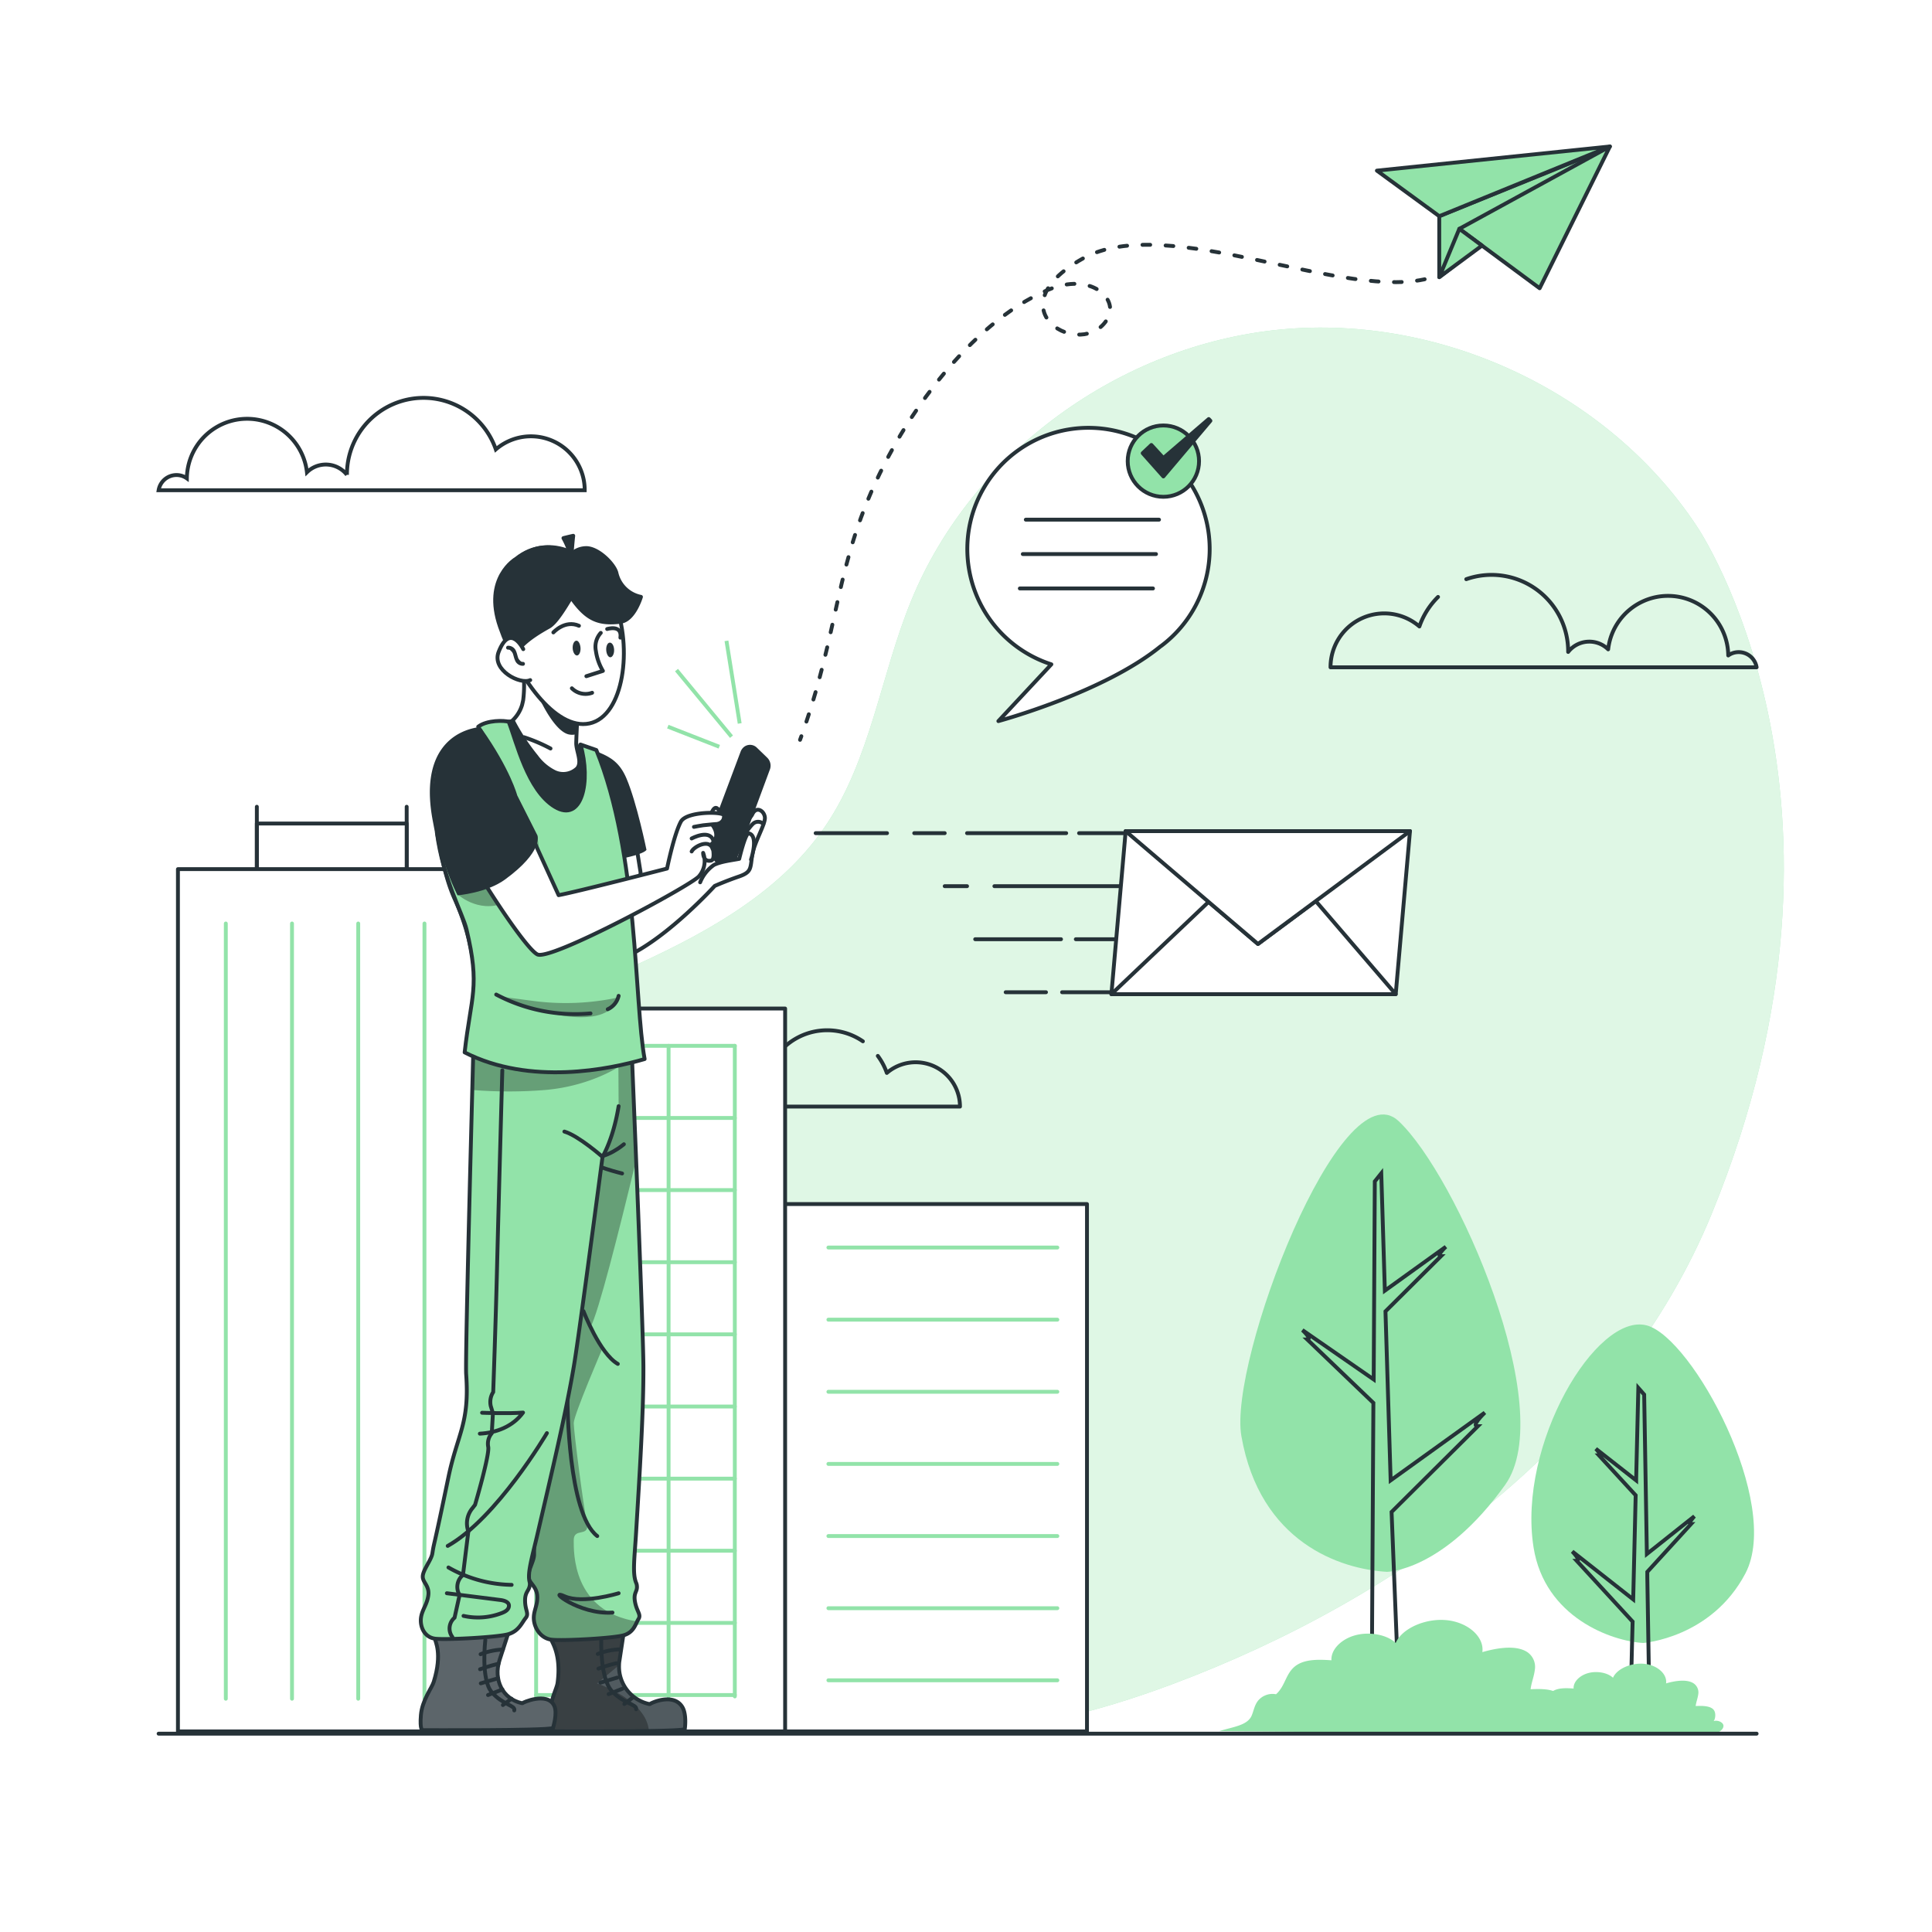 <svg class="animated" id="freepik_stories-sent-message" xmlns="http://www.w3.org/2000/svg" xmlns:xlink="http://www.w3.org/1999/xlink" viewBox="0 0 500 500" version="1.1" xmlns:svgjs="http://svgjs.com/svgjs"><style>svg#freepik_stories-sent-message:not(.animated) .animable {opacity: 0;}svg#freepik_stories-sent-message.animated #freepik--Clouds--inject-2 {animation: 1.5s Infinite  linear floating;animation-delay: 0s;}            @keyframes floating {                0% {                    opacity: 1;                    transform: translateY(0px);                }                50% {                    transform: translateY(-10px);                }                100% {                    opacity: 1;                    transform: translateY(0px);                }            }        </style><g id="freepik--background-simple--inject-2" class="animable" style="transform-origin: 273.18px 266.579px;"><path d="M439.18,136.26c-22.71-34.47-65.88-54.94-107.6-51s-80.12,32-95.73,70.11c-8,19.45-10.5,41.27-22.42,58.67-12.22,17.84-32.59,28.48-52.57,37.37s-41,17.08-56.73,32-25,38.92-15.73,58.36c9.48,19.76,33.42,27.66,50.71,41.46s28.28,34.1,45.93,47.44C201.35,443,222.38,448.42,243,448.38s40.9-5.24,60.16-12.43c59.73-22.29,116-63.77,139.83-121.83C487.1,206.6,439.18,136.26,439.18,136.26Z" style="fill: rgb(146, 227, 169); transform-origin: 273.18px 266.579px;" id="elnxlyhj5qfd" class="animable"></path><g id="elnecub4fksi"><g style="opacity: 0.7; transform-origin: 273.18px 266.579px;" class="animable"><path d="M439.18,136.26c-22.71-34.47-65.88-54.94-107.6-51s-80.12,32-95.73,70.11c-8,19.45-10.5,41.27-22.42,58.67-12.22,17.84-32.59,28.48-52.57,37.37s-41,17.08-56.73,32-25,38.92-15.73,58.36c9.48,19.76,33.42,27.66,50.71,41.46s28.28,34.1,45.93,47.44C201.35,443,222.38,448.42,243,448.38s40.9-5.24,60.16-12.43c59.73-22.29,116-63.77,139.83-121.83C487.1,206.6,439.18,136.26,439.18,136.26Z" style="fill: rgb(255, 255, 255); transform-origin: 273.18px 266.579px;" id="elcaphe19mg2k" class="animable"></path></g></g></g><g id="freepik--Plant--inject-2" class="animable" style="transform-origin: 384.736px 368.593px;"><path d="M358.93,406.79s14.5-.08,30.58-22.48c14.05-19.59-12.62-80.24-27.57-94.19s-44.05,62.24-40.67,81.54C326.08,399.16,346.81,406.09,358.93,406.79Z" style="fill: rgb(146, 227, 169); transform-origin: 357.236px 347.608px;" id="elkcgfq8os4eb" class="animable"></path><path d="M382.46,369.11,360.14,391.3l2.25,56.54H355c-.09-.39.19-39.34.43-84.77l-17.11-16.41c1.3,0-1-2.22-1.26-2.44L355.51,357c.15-28.39.29-51.25.29-51.25l1.67-2.09.93,30.36,15.78-11.36c-.23.22-2.56,2.44-1.26,2.44l-14.36,14.28,1.34,43.74,24.36-17.53C383.93,365.93,380.59,369.11,382.46,369.11Z" style="fill: none; stroke: rgb(38, 50, 56); stroke-miterlimit: 10; transform-origin: 360.66px 375.75px;" id="el9h99j1w6xhe" class="animable"></path><path d="M425.27,425.2s17.64-1.27,26.44-18c9.5-18.09-13.67-61-25.51-64.18-13-3.51-33.52,30.78-29.32,57.42C399.76,418.62,417.12,424.74,425.27,425.2Z" style="fill: rgb(146, 227, 169); transform-origin: 425.133px 383.985px;" id="elecjfkzh8omu" class="animable"></path><path d="M438.51,392.4l-12.3,9.77c-.38-22.94-.7-41.26-.7-41.26L424,359.19l-.56,23.43v.51L413,374.94s1.67,1.7.81,1.71l9.5,10.33-.64,26.94L406.9,401.51s2.36,2.41,1.15,2.42l14.47,15.74-.08,3.11-.09,3.35-.49,21.25,5.1-.06c-.12-6.83-.23-14-.34-21.16-.1-6.1-.22-12.21-.3-18.08,0-.44,0-.85,0-1.28l11.3-12.37C436.58,394.44,438.51,392.4,438.51,392.4Z" style="fill: none; stroke: rgb(38, 50, 56); stroke-miterlimit: 10; transform-origin: 422.705px 403.285px;" id="elimnifsdjo3c" class="animable"></path><path d="M403.3,438.35c-1.64-1.32-4.59-1.29-7.18-1.18.19-1.65.88-3.28,1.08-4.94a4.64,4.64,0,0,0-1.81-4.58c-2.84-2-7.84-1.22-11.76-.08.54-3.88-3.59-7.66-9.12-8.26s-11.68,2.1-13.3,5.89c-2.24-2.14-6.71-3-10.44-2s-6.38,3.79-6.19,6.48c-2.86-.19-6.05-.32-8.42.91-3.48,1.82-3.24,5.5-5.92,7.88a4.87,4.87,0,0,0-4.7,1.72c-.91,1.19-1.07,2.55-1.62,3.83-1.12,2.56-4.84,2.88-8.39,4l88.84.74c1.93-.62,3.58-1.94,3.5-3.37s-2.47-2.59-4.32-1.88C404.19,443.54,405.21,439.87,403.3,438.35Z" style="fill: rgb(146, 227, 169); transform-origin: 361.701px 433.993px;" id="elb7txmlh83mh" class="animable"></path><path d="M443.24,442.24c-1-.8-2.82-.79-4.4-.72.11-1,.53-2,.66-3a2.84,2.84,0,0,0-1.11-2.81c-1.74-1.22-4.81-.75-7.21-.05.33-2.38-2.2-4.7-5.59-5.06s-7.16,1.28-8.15,3.6c-1.37-1.31-4.12-1.83-6.4-1.21s-3.91,2.32-3.79,4c-1.76-.12-3.71-.21-5.16.55-2.14,1.12-2,3.37-3.63,4.83a3,3,0,0,0-2.89,1.06,10.15,10.15,0,0,0-1,2.34c-.68,1.57-3,1.76-5.14,2.45l54.45.45c1.18-.38,2.19-1.19,2.15-2.06s-1.52-1.59-2.65-1.15C443.78,445.43,444.41,443.18,443.24,442.24Z" style="fill: rgb(146, 227, 169); transform-origin: 417.731px 439.61px;" id="elr3jysyoy4ua" class="animable"></path></g><g id="freepik--Clouds--inject-2" class="animable animator-active" style="transform-origin: 247.83px 194.675px;"><path d="M223.31,269.49A16.32,16.32,0,0,0,197.76,283v.1a5.72,5.72,0,0,0-8.53-.55,12.84,12.84,0,0,0-25.61,1.3,3.87,3.87,0,0,0-6.05,2.53h90.87a11.47,11.47,0,0,0-18.93-8.71,16.55,16.55,0,0,0-2.33-4.4" style="fill: none; stroke: rgb(38, 50, 56); stroke-linecap: round; stroke-linejoin: round; transform-origin: 203.005px 276.505px;" id="elw4gnx25h8" class="animable"></path><path d="M379.47,149.89a19.83,19.83,0,0,1,26.37,18.71v.12a6.95,6.95,0,0,1,10.35-.67,15.59,15.59,0,0,1,31.08,1.58,4.57,4.57,0,0,1,2.7-.86,4.69,4.69,0,0,1,4.64,3.93H344.34a13.91,13.91,0,0,1,23-10.57,19.89,19.89,0,0,1,4.82-7.64" style="fill: none; stroke: rgb(38, 50, 56); stroke-linecap: round; stroke-linejoin: round; transform-origin: 399.475px 160.74px;" id="el23t2fxvyp62i" class="animable"></path><path d="M41.05,126.87H151.32a13.91,13.91,0,0,0-23-10.57,19.81,19.81,0,0,0-38.53,6.47v.12a6.95,6.95,0,0,0-10.35-.67,15.59,15.59,0,0,0-31.08,1.58,4.57,4.57,0,0,0-2.7-.86A4.69,4.69,0,0,0,41.05,126.87Z" style="fill: rgb(255, 255, 255); stroke: rgb(38, 50, 56); stroke-miterlimit: 10; transform-origin: 96.185px 114.92px;" id="elybllc2d2i2j" class="animable"></path></g><g id="freepik--Buildings--inject-2" class="animable" style="transform-origin: 163.68px 306.97px;"><line x1="188.01" y1="165.85" x2="191.43" y2="187.23" style="fill: none; stroke: rgb(146, 227, 169); stroke-miterlimit: 10; transform-origin: 189.72px 176.54px;" id="elxxei62a7vx" class="animable"></line><line x1="175.08" y1="173.42" x2="189.31" y2="190.65" style="fill: none; stroke: rgb(146, 227, 169); stroke-miterlimit: 10; transform-origin: 182.195px 182.035px;" id="eld572cpv5d3" class="animable"></line><line x1="172.83" y1="188.05" x2="186.15" y2="193.26" style="fill: none; stroke: rgb(146, 227, 169); stroke-miterlimit: 10; transform-origin: 179.49px 190.655px;" id="elgrcni98ygok" class="animable"></line><line x1="105.25" y1="225.26" x2="105.25" y2="208.79" style="fill: rgb(255, 255, 255); stroke: rgb(38, 50, 56); stroke-linecap: round; stroke-linejoin: round; transform-origin: 105.25px 217.025px;" id="elvd6yrkkkl7j" class="animable"></line><g id="elnvjzmynpym9"><rect x="66.47" y="213.12" width="38.78" height="12.15" style="fill: rgb(255, 255, 255); stroke: rgb(38, 50, 56); stroke-linecap: round; stroke-linejoin: round; transform-origin: 85.86px 219.195px; transform: rotate(180deg);" class="animable"></rect></g><line x1="66.47" y1="225.26" x2="66.47" y2="208.79" style="fill: rgb(255, 255, 255); stroke: rgb(38, 50, 56); stroke-linecap: round; stroke-linejoin: round; transform-origin: 66.47px 217.025px;" id="ela3tunokt4oa" class="animable"></line><g id="el74o0cl8u1qb"><rect x="202.93" y="311.61" width="78.38" height="136.48" style="fill: rgb(255, 255, 255); stroke: rgb(38, 50, 56); stroke-linecap: round; stroke-linejoin: round; transform-origin: 242.12px 379.85px; transform: rotate(180deg);" class="animable"></rect></g><g id="elcd3vgbktw0j"><rect x="124.81" y="261.01" width="78.38" height="187.08" style="fill: rgb(255, 255, 255); stroke: rgb(38, 50, 56); stroke-linecap: round; stroke-linejoin: round; transform-origin: 164px 354.55px; transform: rotate(180deg);" class="animable"></rect></g><g id="elgsiquxp8id"><rect x="46.05" y="224.93" width="78.38" height="223.16" style="fill: rgb(255, 255, 255); stroke: rgb(38, 50, 56); stroke-linecap: round; stroke-linejoin: round; transform-origin: 85.24px 336.51px; transform: rotate(180deg);" class="animable"></rect></g><line x1="109.85" y1="239" x2="109.85" y2="439.63" style="fill: none; stroke: rgb(146, 227, 169); stroke-linecap: round; stroke-linejoin: round; transform-origin: 109.85px 339.315px;" id="eld9i22rgm31d" class="animable"></line><line x1="92.71" y1="239" x2="92.71" y2="439.63" style="fill: none; stroke: rgb(146, 227, 169); stroke-linecap: round; stroke-linejoin: round; transform-origin: 92.71px 339.315px;" id="elncal6wif74" class="animable"></line><line x1="75.57" y1="239" x2="75.57" y2="439.63" style="fill: none; stroke: rgb(146, 227, 169); stroke-linecap: round; stroke-linejoin: round; transform-origin: 75.57px 339.315px;" id="ell0t8xvcb0bh" class="animable"></line><line x1="58.44" y1="239" x2="58.44" y2="439.63" style="fill: none; stroke: rgb(146, 227, 169); stroke-linecap: round; stroke-linejoin: round; transform-origin: 58.44px 339.315px;" id="elzgxzwlwivyi" class="animable"></line><polyline points="190.17 270.66 190.17 289.33 190.17 307.99 190.17 326.66 190.17 345.32 190.17 364 190.17 382.67 190.17 401.33 190.17 420 190.17 438.67 190.17 439.03" style="fill: none; stroke: rgb(146, 227, 169); stroke-linecap: round; stroke-linejoin: round; transform-origin: 190.17px 354.845px;" id="elzb0ut0dtmjq" class="animable"></polyline><polyline points="173.03 270.66 173.03 289.33 173.03 307.99 173.03 326.66 173.03 345.32 173.03 364 173.03 382.67 173.03 401.33 173.03 420 173.03 438.67 173.03 439.03" style="fill: none; stroke: rgb(146, 227, 169); stroke-linecap: round; stroke-linejoin: round; transform-origin: 173.03px 354.845px;" id="elaczyon5sit5" class="animable"></polyline><polyline points="155.88 270.66 155.88 289.33 155.88 307.99 155.88 326.66 155.88 345.32 155.88 364 155.88 382.67 155.88 401.33 155.88 420 155.88 438.67 155.88 439.03" style="fill: none; stroke: rgb(146, 227, 169); stroke-linecap: round; stroke-linejoin: round; transform-origin: 155.88px 354.845px;" id="elo0332scc1ik" class="animable"></polyline><polyline points="138.75 270.66 138.75 289.33 138.75 307.99 138.75 326.66 138.75 345.32 138.75 364 138.75 382.67 138.75 401.33 138.75 420 138.75 438.67 138.75 439.03" style="fill: none; stroke: rgb(146, 227, 169); stroke-linecap: round; stroke-linejoin: round; transform-origin: 138.75px 354.845px;" id="el4dvuzcpeif4" class="animable"></polyline><polyline points="190.17 270.66 186.81 270.66 170.79 270.66 154.76 270.66 138.75 270.66" style="fill: none; stroke: rgb(146, 227, 169); stroke-linecap: round; stroke-linejoin: round; transform-origin: 164.46px 270.66px;" id="elawu7m9057vc" class="animable"></polyline><polyline points="190.17 289.33 186.81 289.33 170.79 289.33 154.76 289.33 138.75 289.33" style="fill: none; stroke: rgb(146, 227, 169); stroke-linecap: round; stroke-linejoin: round; transform-origin: 164.46px 289.33px;" id="el4i9c2h0bmic" class="animable"></polyline><polyline points="190.17 307.99 186.81 307.99 170.79 307.99 154.76 307.99 138.75 307.99" style="fill: none; stroke: rgb(146, 227, 169); stroke-linecap: round; stroke-linejoin: round; transform-origin: 164.46px 307.99px;" id="el26l8cq69xl7h" class="animable"></polyline><polyline points="190.17 326.66 186.81 326.66 170.79 326.66 154.76 326.66 138.75 326.66" style="fill: none; stroke: rgb(146, 227, 169); stroke-linecap: round; stroke-linejoin: round; transform-origin: 164.46px 326.66px;" id="el5qfeu3ljjex" class="animable"></polyline><polyline points="190.17 345.32 186.81 345.32 170.79 345.32 154.76 345.32 138.75 345.32" style="fill: none; stroke: rgb(146, 227, 169); stroke-linecap: round; stroke-linejoin: round; transform-origin: 164.46px 345.32px;" id="eljfb8frbgqa" class="animable"></polyline><polyline points="190.17 364 186.81 364 170.79 364 154.76 364 138.75 364" style="fill: none; stroke: rgb(146, 227, 169); stroke-linecap: round; stroke-linejoin: round; transform-origin: 164.46px 364px;" id="ele3mdcybuwoa" class="animable"></polyline><polyline points="190.17 382.67 186.81 382.67 170.79 382.67 154.76 382.67 138.75 382.67" style="fill: none; stroke: rgb(146, 227, 169); stroke-linecap: round; stroke-linejoin: round; transform-origin: 164.46px 382.67px;" id="elmlbkpsv1y1" class="animable"></polyline><polyline points="190.17 401.33 186.81 401.33 170.79 401.33 154.76 401.33 138.75 401.33" style="fill: none; stroke: rgb(146, 227, 169); stroke-linecap: round; stroke-linejoin: round; transform-origin: 164.46px 401.33px;" id="el76qk74rw2fp" class="animable"></polyline><polyline points="190.17 420 186.81 420 170.79 420 154.76 420 138.75 420" style="fill: none; stroke: rgb(146, 227, 169); stroke-linecap: round; stroke-linejoin: round; transform-origin: 164.46px 420px;" id="eljd4y1newgv" class="animable"></polyline><polyline points="190.17 438.67 186.81 438.67 170.79 438.67 154.76 438.67 138.75 438.67" style="fill: none; stroke: rgb(146, 227, 169); stroke-linecap: round; stroke-linejoin: round; transform-origin: 164.46px 438.67px;" id="elbn6b3o1z6yi" class="animable"></polyline><line x1="273.64" y1="322.86" x2="214.39" y2="322.86" style="fill: none; stroke: rgb(146, 227, 169); stroke-linecap: round; stroke-linejoin: round; transform-origin: 244.015px 322.86px;" id="elhxngwa0h1i5" class="animable"></line><line x1="273.64" y1="341.53" x2="214.39" y2="341.53" style="fill: none; stroke: rgb(146, 227, 169); stroke-linecap: round; stroke-linejoin: round; transform-origin: 244.015px 341.53px;" id="elprfye2eeaff" class="animable"></line><line x1="273.64" y1="360.19" x2="214.39" y2="360.19" style="fill: none; stroke: rgb(146, 227, 169); stroke-linecap: round; stroke-linejoin: round; transform-origin: 244.015px 360.19px;" id="elt99fsw4dvk" class="animable"></line><line x1="273.64" y1="378.86" x2="214.39" y2="378.86" style="fill: none; stroke: rgb(146, 227, 169); stroke-linecap: round; stroke-linejoin: round; transform-origin: 244.015px 378.86px;" id="elb8ifx30zlc" class="animable"></line><line x1="273.64" y1="397.53" x2="214.39" y2="397.53" style="fill: none; stroke: rgb(146, 227, 169); stroke-linecap: round; stroke-linejoin: round; transform-origin: 244.015px 397.53px;" id="elljrjrheubmg" class="animable"></line><line x1="273.64" y1="416.2" x2="214.39" y2="416.2" style="fill: none; stroke: rgb(146, 227, 169); stroke-linecap: round; stroke-linejoin: round; transform-origin: 244.015px 416.2px;" id="el78l3322y3ut" class="animable"></line><line x1="273.64" y1="434.86" x2="214.39" y2="434.86" style="fill: none; stroke: rgb(146, 227, 169); stroke-linecap: round; stroke-linejoin: round; transform-origin: 244.015px 434.86px;" id="el7adtgc8cwzj" class="animable"></line></g><g id="freepik--Floor--inject-2" class="animable" style="transform-origin: 247.83px 448.67px;"><polyline points="454.61 448.67 418.77 448.67 414.6 448.67 41.05 448.67" style="fill: none; stroke: rgb(38, 50, 56); stroke-linecap: round; stroke-linejoin: round; transform-origin: 247.83px 448.67px;" id="eln2tar3ps0oc" class="animable"></polyline></g><g id="freepik--Character--inject-2" class="animable" style="transform-origin: 154.137px 293.384px;"><path d="M177.22,447.51c-.53.25-4.38.39-9.29.47-10,.17-24.39.09-24.39.09s-.78,0-1.08-3.9,1.62-7,1.84-8.63c1-7.48-1.55-10.6-1.59-11.15s14-.86,14-.86l4.6-.31-1,6.58a7.3,7.3,0,0,0-.1,1.13A9.89,9.89,0,0,0,168,441l.21,0h0c.33-.31,6-2.93,8.32.69C177.8,443.66,177.22,447.51,177.22,447.51Z" style="fill: rgb(38, 50, 56); transform-origin: 159.89px 435.654px;" id="elj39v7xvnqdi" class="animable"></path><g style="clip-path: url(&quot;#freepik--clip-path--inject-2&quot;); transform-origin: 159.89px 435.664px;" id="ell2i59otvrn" class="animable"><g id="elf1e327kqb6"><path d="M177.22,447.51c-.53.25-4.38.39-9.29.47-10,.17-24.39.09-24.39.09s-.78,0-1.08-3.9,1.62-7,1.84-8.63c1-7.48-1.55-10.6-1.59-11.15s14-.86,14-.86l4.6-.31-1,6.58a7.3,7.3,0,0,0-.1,1.13A9.89,9.89,0,0,0,168,441l.21,0h0c.33-.31,6-2.93,8.32.69C177.8,443.66,177.22,447.51,177.22,447.51Z" style="fill: rgb(255, 255, 255); opacity: 0.2; transform-origin: 159.89px 435.654px;" class="animable"></path></g><g id="eltnq5yn974g"><path d="M167.93,448c-10,.17-24.39.09-24.39.09s-.78,0-1.08-3.9,1.62-7,1.84-8.63c1-7.48-1.55-10.6-1.59-11.15s14-.86,14-.86l4.6-.31-1,6.58a7.3,7.3,0,0,0-.1,1.13c-3.17,2.62-5.69,4.73-5.69,4.73S167.37,439.92,167.93,448Z" style="opacity: 0.3; transform-origin: 155.179px 435.674px;" class="animable"></path></g></g><path d="M177.22,447.51c-.53.25-4.38.39-9.29.47-10,.17-24.39.09-24.39.09s-.78,0-1.08-3.9,1.62-7,1.84-8.63c1-7.48-1.55-10.6-1.59-11.15s14-.86,14-.86l4.6-.31-1,6.58a7.3,7.3,0,0,0-.1,1.13A9.89,9.89,0,0,0,168,441l.21,0h0c.33-.31,6-2.93,8.32.69C177.8,443.66,177.22,447.51,177.22,447.51Z" style="fill: none; stroke: rgb(38, 50, 56); stroke-linecap: round; stroke-linejoin: round; transform-origin: 159.89px 435.654px;" id="ellkmjuck0taq" class="animable"></path><path d="M164.35,414.62c.47,2.51,1.64,3.22.88,4.4-.11.18-.22.39-.33.61-.59,1.22-1.22,2.94-3.54,3.59-2.73.77-15.8,1.48-18.62,1.13s-4.42-3-4.58-5.24,1.06-3.64.87-6.15-2.15-3.24-2.28-4.91,1.49-4.1,1.47-5.77c0-3.52.06.32.76-19.69.39-11.41,3.15-13.89,0-26.83-1.14-4.67-13.38-89.22-13.38-89.22l37.75,2.26s.6,14.4,1.28,31.41c.86,21.64,1.85,47.5,1.88,53.32.06,11.82-1,28.38-1.89,43.08-.37,6.27-1,10.59,0,13a2.26,2.26,0,0,1,.21.8C165,412,163.87,412.11,164.35,414.62Z" style="fill: rgb(146, 227, 169); transform-origin: 146.056px 345.491px;" id="elyv9f75tlxxp" class="animable"></path><g style="clip-path: url(&quot;#freepik--clip-path-2--inject-2&quot;); transform-origin: 145.25px 345.491px;" id="el2f94fuxw0v9" class="animable"><g id="elipfeuho8tzk"><path d="M164.9,419.63c-.59,1.22-1.22,2.94-3.54,3.59-2.73.77-15.8,1.48-18.62,1.13s-4.42-3-4.58-5.24,1.06-3.64.87-6.15-2.15-3.24-2.28-4.91,1.49-4.1,1.47-5.77c0-3.52.06.32.76-19.69.39-11.41,3.15-13.89,0-26.83-1.14-4.67-13.38-89.22-13.38-89.22l37.75,2.26s.6,14.4,1.28,31.41c-4.55,18.92-9.83,39.74-11.81,43.24l3.12,5.45s-7.46,17.31-7.46,19.4S151,389.94,151.87,394s-3.39,1.17-3.39,4.59C148.48,401.74,148.14,417.07,164.9,419.63Z" style="opacity: 0.3; transform-origin: 145.25px 345.491px;" class="animable"></path></g></g><path d="M164.35,414.62c.47,2.51,1.64,3.22.88,4.4-.11.18-.22.39-.33.61-.59,1.22-1.22,2.94-3.54,3.59-2.73.77-15.8,1.48-18.62,1.13s-4.42-3-4.58-5.24,1.06-3.64.87-6.15-2.15-3.24-2.28-4.91,1.49-4.1,1.47-5.77c0-3.52.06.32.76-19.69.39-11.41,3.15-13.89,0-26.83-1.14-4.67-13.38-89.22-13.38-89.22l37.75,2.26s.6,14.4,1.28,31.41c.86,21.64,1.85,47.5,1.88,53.32.06,11.82-1,28.38-1.89,43.08-.37,6.27-1,10.59,0,13a2.26,2.26,0,0,1,.21.8C165,412,163.87,412.11,164.35,414.62Z" style="fill: none; stroke: rgb(38, 50, 56); stroke-linecap: round; stroke-linejoin: round; transform-origin: 146.056px 345.491px;" id="elyxsa0wx4kdq" class="animable"></path><path d="M161.46,296.13s-4.63,4-8.58,3.28" style="fill: none; stroke: rgb(38, 50, 56); stroke-linecap: round; stroke-linejoin: round; transform-origin: 157.17px 297.813px;" id="el5csyp69wv9l" class="animable"></path><path d="M161,303.69s-7.8-1.88-8.69-3.46" style="fill: none; stroke: rgb(38, 50, 56); stroke-linecap: round; stroke-linejoin: round; transform-origin: 156.655px 301.96px;" id="el3kmp6f8lvdd" class="animable"></path><path d="M151,339.32s4.21,11,8.89,13.66" style="fill: none; stroke: rgb(38, 50, 56); stroke-linecap: round; stroke-linejoin: round; transform-origin: 155.445px 346.15px;" id="el8zd49rryu0y" class="animable"></path><path d="M160.1,412.33s-9.35,2.89-14,.78,3.67,4.83,12.41,4.22" style="fill: none; stroke: rgb(38, 50, 56); stroke-linecap: round; stroke-linejoin: round; transform-origin: 152.433px 414.849px;" id="elry961o3et8" class="animable"></path><path d="M146.86,362.46s.08,29.25,7.71,35.07" style="fill: none; stroke: rgb(38, 50, 56); stroke-linecap: round; stroke-linejoin: round; transform-origin: 150.715px 379.995px;" id="elsp4ke4e5bma" class="animable"></path><path d="M154.7,428.05a16.88,16.88,0,0,1,5.66-1.19" style="fill: none; stroke: rgb(38, 50, 56); stroke-linecap: round; stroke-linejoin: round; transform-origin: 157.53px 427.455px;" id="elvfeeytbw8xn" class="animable"></path><path d="M154.87,431.84s2.71-1,4.67-1.4" style="fill: none; stroke: rgb(38, 50, 56); stroke-linecap: round; stroke-linejoin: round; transform-origin: 157.205px 431.14px;" id="elitwc0qp2rd" class="animable"></path><line x1="155.38" y1="435.47" x2="159.75" y2="434.16" style="fill: none; stroke: rgb(38, 50, 56); stroke-linecap: round; stroke-linejoin: round; transform-origin: 157.565px 434.815px;" id="eltu2di5go438" class="animable"></line><line x1="157.51" y1="438.44" x2="161.1" y2="437.03" style="fill: none; stroke: rgb(38, 50, 56); stroke-linecap: round; stroke-linejoin: round; transform-origin: 159.305px 437.735px;" id="ellv86vcnpebb" class="animable"></line><line x1="161.58" y1="440.99" x2="163.67" y2="439.38" style="fill: none; stroke: rgb(38, 50, 56); stroke-linecap: round; stroke-linejoin: round; transform-origin: 162.625px 440.185px;" id="elcn9ba5fq5g" class="animable"></line><path d="M155.6,424.44s-.35,10,2.81,13.29,6.51,3.36,6.22,4.62" style="fill: none; stroke: rgb(38, 50, 56); stroke-linecap: round; stroke-linejoin: round; transform-origin: 160.118px 433.395px;" id="el5jovo8emxlf" class="animable"></path><path d="M126.77,423.27s-14.14.29-14.19.85,2,3.67-.33,11.14c-.5,1.63-3,4.72-3.32,8.61s.41,3.89.41,3.89,32,.18,33.77-.55c0,0,1.24-3.84.33-5.75-1.8-3.79-8.41-.73-8.2-.69l-.21,0c-4.93-1.09-7.41-6-5.73-11.2l2.13-6.57Z" style="fill: rgb(38, 50, 56); transform-origin: 126.311px 435.39px;" id="elc7tdx8zkg4f" class="animable"></path><g style="clip-path: url(&quot;#freepik--clip-path-3--inject-2&quot;); transform-origin: 126.311px 435.39px;" id="elm08m835v7zd" class="animable"><g id="elrwuimhbrovq"><path d="M126.77,423.27s-14.14.29-14.19.85,2,3.67-.33,11.14c-.5,1.63-3,4.72-3.32,8.61s.41,3.89.41,3.89,32,.18,33.77-.55c0,0,1.24-3.84.33-5.75-1.8-3.79-8.41-.73-8.2-.69l-.21,0c-4.93-1.09-7.41-6-5.73-11.2l2.13-6.57Z" style="fill: rgb(255, 255, 255); opacity: 0.25; transform-origin: 126.311px 435.39px;" class="animable"></path></g></g><path d="M126.77,423.27s-14.14.29-14.19.85,2,3.67-.33,11.14c-.5,1.63-3,4.72-3.32,8.61s.41,3.89.41,3.89,32,.18,33.77-.55c0,0,1.24-3.84.33-5.75-1.8-3.79-8.41-.73-8.2-.69l-.21,0c-4.93-1.09-7.41-6-5.73-11.2l2.13-6.57Z" style="fill: none; stroke: rgb(38, 50, 56); stroke-linecap: round; stroke-linejoin: round; transform-origin: 126.311px 435.39px;" id="elswa7xie6hu" class="animable"></path><path d="M160,268.8l-37.36-2.26s-2.29,84.41-2,89.07c.93,12.92-2.25,15.39-4.61,26.79-4.14,20-3.58,16.14-4.14,19.65-.27,1.67-2.31,4.1-2.47,5.77s1.68,2.4,1.44,4.9-1.72,3.92-1.93,6.14.92,4.88,3.68,5.23,16-.36,18.82-1.13,3.63-3,4.59-4.19-.08-1.89-.13-4.4,1.08-2.58,1.23-4.22a2.14,2.14,0,0,0-.07-.8c-.61-2.39.77-6.7,2.21-13,3.4-14.67,7.33-31.21,9.29-43,1-5.88,4.51-32.22,7.39-54,0,0,2.76-4.45,4.16-13.07" style="fill: rgb(146, 227, 169); transform-origin: 134.503px 345.361px;" id="elut2eptfj6rg" class="animable"></path><g style="clip-path: url(&quot;#freepik--clip-path-4--inject-2&quot;); transform-origin: 141.615px 275.632px;" id="elnva9e2z3pc" class="animable"><g id="elte8akmxkb6"><path d="M122.52,269.47l-.33,12.61a117.46,117.46,0,0,0,19,0c12.34-1.1,19.85-6.57,19.85-6.57l-1-6.71s-14,3.77-20.89,3.24S125.66,270.68,122.52,269.47Z" style="opacity: 0.3; transform-origin: 141.615px 275.632px;" class="animable"></path></g></g><path d="M160,268.8l-37.36-2.26s-2.29,84.41-2,89.07c.93,12.92-2.25,15.39-4.61,26.79-4.14,20-3.58,16.14-4.14,19.65-.27,1.67-2.31,4.1-2.47,5.77s1.68,2.4,1.44,4.9-1.72,3.92-1.93,6.14.92,4.88,3.68,5.23,16-.36,18.82-1.13,3.63-3,4.59-4.19-.08-1.89-.13-4.4,1.08-2.58,1.23-4.22a2.14,2.14,0,0,0-.07-.8c-.61-2.39.77-6.7,2.21-13,3.4-14.67,7.33-31.21,9.29-43,1-5.88,4.51-32.22,7.39-54,0,0,2.76-4.45,4.16-13.07" style="fill: none; stroke: rgb(38, 50, 56); stroke-linecap: round; stroke-linejoin: round; transform-origin: 134.503px 345.361px;" id="eldftqgar0tb4" class="animable"></path><path d="M141.54,370.89s-12.92,22-25.67,29.19" style="fill: none; stroke: rgb(38, 50, 56); stroke-linecap: round; stroke-linejoin: round; transform-origin: 128.705px 385.485px;" id="elmxf4rxnjr9k" class="animable"></path><path d="M115.65,412.33l13.87,1.75c1,.13,2.29.53,2.19,1.59s-1.17,1.54-2.09,1.87a16.94,16.94,0,0,1-9.66.65" style="fill: none; stroke: rgb(38, 50, 56); stroke-linecap: round; stroke-linejoin: round; transform-origin: 123.683px 415.469px;" id="elixqx0wz95hk" class="animable"></path><path d="M116.06,405.66a34,34,0,0,0,16.35,4.5" style="fill: none; stroke: rgb(38, 50, 56); stroke-linecap: round; stroke-linejoin: round; transform-origin: 124.235px 407.91px;" id="elal0c0o8r1j" class="animable"></path><path d="M124.76,365.62s7,.27,10.6-.05c-2.67,3.66-7,5.25-11.18,5.46" style="fill: none; stroke: rgb(38, 50, 56); stroke-linecap: round; stroke-linejoin: round; transform-origin: 129.77px 368.3px;" id="el5ssx6xn0g0l" class="animable"></path><path d="M130,277s-1,35.94-1.36,50.89-1,32.38-1,32.38a4.79,4.79,0,0,0-.63,3.63l.56,1.84-.3,5.19a4.18,4.18,0,0,0-.93,3.46c.48,1.89-3.4,15.06-3.4,15.06l-.67.87a6.12,6.12,0,0,0-1.06,6h0l-1.39,11.28,0,0a4,4,0,0,0-.88,5.18h0l-1.3,5.88h0a3.67,3.67,0,0,0-.79,4.66l.22.33" style="fill: none; stroke: rgb(38, 50, 56); stroke-linecap: round; stroke-linejoin: round; transform-origin: 123.172px 350.325px;" id="elaw4xfmzjhb" class="animable"></path><path d="M194.71,210.72c-1,2.19-9.52,8-9.52,8a6.5,6.5,0,0,1,.6-2.78c.61-.94,1-1.84,1.39-2.4a5.81,5.81,0,0,0-1.39-4.17c-1.16-1.29-2.07,1.93-2.58,4.07s-3.85,5.4-3.7,7c.29,1.84.66,3.65,1.13,5.45,0,0-14.25,5-15.82,2a200.19,200.19,0,0,0-11-18.75c-3.35,4.68-.71,11.14,1.18,19.08s7.71,19.06,7.71,19.06c10.42-5,22.26-18,22.26-18s2.78-1.24,6.22-2.42,2.94-2.19,3.49-5.57,3.44-8,3.27-9.74S195.73,208.54,194.71,210.72Z" style="fill: rgb(255, 255, 255); stroke: rgb(38, 50, 56); stroke-linecap: round; stroke-linejoin: round; transform-origin: 175.086px 228.177px;" id="eli7d1xvu7nb8" class="animable"></path><path d="M161,227.61c-.13,7.24,1.3,31.79,2.85,41.53l-42.41-1.07v-.71c3.11-11.52,1.09-24-3.82-34.83-2.6-5.75-3.76-13.1-5.1-20.06-3.41-17.72,5.15-23.21,12.3-23.89,2.76-.13,3-2,5-1.85a8.55,8.55,0,0,0,4.08-.5c.89,3.63,5.82,14.29,7.51,15.51a5.22,5.22,0,0,0,5.85.42c1.7-1.19,2.17-3.46,2.56-5.5a13.17,13.17,0,0,1,.94-3.21c2.5,1.25,6.86,2.73,10.1,8.56,4,12.87,1.8,4.62,4.88,23.5C166.27,228.4,161,227.61,161,227.61Z" style="fill: rgb(255, 255, 255); stroke: rgb(38, 50, 56); stroke-linecap: round; stroke-linejoin: round; transform-origin: 138.762px 227.685px;" id="elhhvfn36bdy4" class="animable"></path><path d="M154.33,194.11l-4.1-1.43c2.78,9.55.37,20.4-6.66,16.11s-9.82-16.62-11.92-22c-1.1-.34-5.57-.5-7.89,1.28,2.42,4.43,9,13.23,8.23,20.38-.88,8-7.17,15.1-18.92,7.06,1.6,12.12,6.68,20.86,7.66,25,3.58,15,1.19,17.05-.48,31.85h0c17,8.67,37.57,4.36,46.58,1.72C164.08,259,165.29,221,154.33,194.11Z" style="fill: rgb(146, 227, 169); transform-origin: 139.95px 232.045px;" id="el5tsc7udci3l" class="animable"></path><g style="clip-path: url(&quot;#freepik--clip-path-5--inject-2&quot;); transform-origin: 139.345px 239.421px;" id="eltge23tvlq3j" class="animable"><g id="ellk3zjeq7lg"><path d="M128.42,257.77s27.73,12.1,31.68.35h0a64.49,64.49,0,0,1-22.16.91l-9.52-1.26" style="opacity: 0.3; transform-origin: 144.26px 260.511px;" class="animable"></path></g><g id="elo2vdwpgh629"><path d="M118.59,231.59l20.15-16s4,11-6.72,17.31C124.77,237.17,118.59,231.59,118.59,231.59Z" style="opacity: 0.3; transform-origin: 129.03px 225.049px;" class="animable"></path></g></g><path d="M154.33,194.11l-4.1-1.43c2.78,9.55.37,20.4-6.66,16.11s-9.82-16.62-11.92-22c-1.1-.34-5.57-.5-7.89,1.28,2.42,4.43,9,13.23,8.23,20.38-.88,8-7.17,15.1-18.92,7.06,1.6,12.12,6.68,20.86,7.66,25,3.58,15,1.19,17.05-.48,31.85h0c17,8.67,37.57,4.36,46.58,1.72C164.08,259,165.29,221,154.33,194.11Z" style="fill: none; stroke: rgb(38, 50, 56); stroke-linecap: round; stroke-linejoin: round; transform-origin: 139.95px 232.045px;" id="elna0zvycggl" class="animable"></path><path d="M160.1,257.73a5.06,5.06,0,0,1-2.81,3.46" style="fill: none; stroke: rgb(38, 50, 56); stroke-linecap: round; stroke-linejoin: round; transform-origin: 158.695px 259.46px;" id="elom7ujb5dv7b" class="animable"></path><path d="M152.82,262.27a43.77,43.77,0,0,1-24.4-4.88" style="fill: none; stroke: rgb(38, 50, 56); stroke-linecap: round; stroke-linejoin: round; transform-origin: 140.62px 259.92px;" id="el2k2qlxys2wb" class="animable"></path><path d="M191.68,194.5,183,217.65a2.89,2.89,0,0,0,.25,2.53l1.61,2.58c.79,1.27,3.58,1.65,4.78.83a2.81,2.81,0,0,0,1-1.19l8.56-23.13a2.89,2.89,0,0,0-.62-3.16l-2.7-2.61a2.51,2.51,0,0,0-3.68.14A2.76,2.76,0,0,0,191.68,194.5Z" style="fill: rgb(38, 50, 56); transform-origin: 191.121px 208.394px;" id="el1792kbq7n8r" class="animable"></path><path d="M113.05,200.73a28.55,28.55,0,0,0,2.46,10c4.17,9.92,20.09,34.61,23.58,36.28s39.16-17.53,41.74-20.16a6,6,0,0,0,1.14-6.13s-.05,2.46,2.05,2c1.32-.29.23-4.37.23-4.37s2.42-1.71.11-4.87c0,0,3.26,0,3-2.46-.09-1-9.69-1.13-11.16,1.64-1.79,3.36-3.57,12.12-3.57,12.12s-23.24,6-28.06,6.89L132,204.1" style="fill: rgb(255, 255, 255); stroke: rgb(38, 50, 56); stroke-linecap: round; stroke-linejoin: round; transform-origin: 150.212px 223.921px;" id="elvu8lvuhwcy" class="animable"></path><path d="M181.2,228.34a9.93,9.93,0,0,1,3.59-4.51c1.88-.89,4.47-1.17,6.52-1.56,0,0,1.6-6.78,2.47-6.59,2.65.55.58,6.78.58,6.78" style="fill: rgb(255, 255, 255); stroke: rgb(38, 50, 56); stroke-linecap: round; stroke-linejoin: round; transform-origin: 188.165px 222.008px;" id="ell3zle7lwkgc" class="animable"></path><path d="M197.55,213.24a1.93,1.93,0,0,0-2.61-.11c-1.29,1.17-3.25,4.48-5.34,6.25" style="fill: none; stroke: rgb(38, 50, 56); stroke-linecap: round; stroke-linejoin: round; transform-origin: 193.575px 216.027px;" id="elz44zxs5ald" class="animable"></path><path d="M179,220.36c.57-1.26,4.62-3.39,5.42-.66" style="fill: none; stroke: rgb(38, 50, 56); stroke-linecap: round; stroke-linejoin: round; transform-origin: 181.71px 219.367px;" id="elbz67wiinxjo" class="animable"></path><path d="M179,217s4.69-2.56,5.63.61" style="fill: none; stroke: rgb(38, 50, 56); stroke-linecap: round; stroke-linejoin: round; transform-origin: 181.815px 216.817px;" id="eli11srphxx8d" class="animable"></path><path d="M179.59,214s1.95-.38,2.38-.42c1.55-.15,3.24-.35,4.08-.35" style="fill: none; stroke: rgb(38, 50, 56); stroke-linecap: round; stroke-linejoin: round; transform-origin: 182.82px 213.615px;" id="elzprenyub3k" class="animable"></path><path d="M155.94,299.41s-6.25-5.51-9.88-6.56" style="fill: rgb(146, 227, 169); stroke: rgb(38, 50, 56); stroke-linecap: round; stroke-linejoin: round; transform-origin: 151px 296.13px;" id="el783664sz4nw" class="animable"></path><path d="M124.38,428.11a17.74,17.74,0,0,1,5.77-1.21" style="fill: none; stroke: rgb(38, 50, 56); stroke-linecap: round; stroke-linejoin: round; transform-origin: 127.265px 427.505px;" id="el41ot9vw0xac" class="animable"></path><path d="M124.24,432s2.79-1,4.78-1.43" style="fill: none; stroke: rgb(38, 50, 56); stroke-linecap: round; stroke-linejoin: round; transform-origin: 126.63px 431.285px;" id="elgiiv3q6n7ra" class="animable"></path><line x1="124.43" y1="435.65" x2="128.91" y2="434.33" style="fill: none; stroke: rgb(38, 50, 56); stroke-linecap: round; stroke-linejoin: round; transform-origin: 126.67px 434.99px;" id="eli0y15wwjzza" class="animable"></line><line x1="126.3" y1="438.67" x2="130.02" y2="437.24" style="fill: none; stroke: rgb(38, 50, 56); stroke-linecap: round; stroke-linejoin: round; transform-origin: 128.16px 437.955px;" id="elmc8w9wbcj38" class="animable"></line><line x1="130.15" y1="441.26" x2="132.38" y2="439.63" style="fill: none; stroke: rgb(38, 50, 56); stroke-linecap: round; stroke-linejoin: round; transform-origin: 131.265px 440.445px;" id="elumexdwsgw79" class="animable"></line><path d="M125.6,424.44s-1.22,10.2,1.67,13.51,6.21,3.41,5.82,4.7" style="fill: none; stroke: rgb(38, 50, 56); stroke-linecap: round; stroke-linejoin: round; transform-origin: 129.233px 433.545px;" id="elwl4uj2kfyn" class="animable"></path><path d="M149.84,192.27s4.22,16.45-2.55,17.7c-9.23,1.7-15.64-23.21-15.64-23.21h0c1.41-.09,1.58-.68,2.81-1.38C134.46,185.38,144.77,206,149.84,192.27Z" style="fill: rgb(38, 50, 56); transform-origin: 141.395px 197.717px;" id="elxm0hoaqlh4c" class="animable"></path><path d="M121.77,189.15s-9.65,1.91-9.68,16.26,6.33,26.3,6.33,26.3,7.53-.61,12.29-4.1c10-7.3,8.38-11.4,8.38-11.4l-5.24-10.38s-1.72-6.65-9.2-17.25Z" style="fill: rgb(38, 50, 56); transform-origin: 125.638px 210.145px;" id="elns0g6mkc7j" class="animable"></path><path d="M154.92,194.68c5.26,14.93,5.5,20.52,6.45,27.41,0,0,5.15-1,5.94-2.14,0,0-2.5-12.22-5.2-18.54C160.39,197.4,158.13,196,154.92,194.68Z" style="fill: rgb(38, 50, 56); transform-origin: 161.115px 208.385px;" id="elali92ipk4t7" class="animable"></path><path d="M149.83,177.73s-.75,13.68-.7,14.78c.09,2.07,1.59,4.82.21,6.37a5.22,5.22,0,0,1-5.79.93,13,13,0,0,1-4.73-4,53.22,53.22,0,0,1-6.14-9.39,9.22,9.22,0,0,0,2.44-4s.27-1.16.28-1.22a31.28,31.28,0,0,0-.11-8.48,55.49,55.49,0,0,0-2.41-10.22Z" style="fill: rgb(255, 255, 255); stroke: rgb(38, 50, 56); stroke-linecap: round; stroke-linejoin: round; transform-origin: 141.3px 181.4px;" id="el746tucdnn3q" class="animable"></path><path d="M135.61,190.79a43,43,0,0,1,6.86,2.92" style="fill: rgb(38, 50, 56); stroke: rgb(38, 50, 56); stroke-linecap: round; stroke-linejoin: round; transform-origin: 139.04px 192.25px;" id="elv4l54f8hd2l" class="animable"></path><path d="M133.52,144.64s-8.52,4.87-4.11,17.58,14.24,26.91,23.15,25,11.22-19.61,6.51-31.41S142.36,137.48,133.52,144.64Z" style="fill: rgb(255, 255, 255); stroke: rgb(38, 50, 56); stroke-linecap: round; stroke-linejoin: round; transform-origin: 144.8px 164.526px;" id="elnjyi53pvb3m" class="animable"></path><path d="M158.93,168.1c.06,1-.35,1.92-.91,2s-1.07-.8-1.13-1.84.33-1.91.91-1.95S158.87,167.05,158.93,168.1Z" style="fill: rgb(38, 50, 56); transform-origin: 157.91px 168.207px;" id="el5k62nyh4pmk" class="animable"></path><path d="M150.24,167.69c.06,1-.34,1.91-.89,1.95s-1.08-.8-1.14-1.83.34-1.92.91-2S150.17,166.63,150.24,167.69Z" style="fill: rgb(38, 50, 56); transform-origin: 149.225px 167.723px;" id="elpp3lhjfv81r" class="animable"></path><path d="M153.51,146.83c-5.71-5.56-13.48-7.28-19.7-2.25,0,0-8.51,4.87-4.1,17.59a64.61,64.61,0,0,0,3.87,8.82l.16.14s-2.8-2.79,8.31-8.93C145.7,160.14,151.09,147.29,153.51,146.83Z" style="fill: rgb(38, 50, 56); stroke: rgb(38, 50, 56); stroke-linecap: round; stroke-linejoin: round; transform-origin: 140.976px 156.363px;" id="elhn3bbefkry" class="animable"></path><path d="M144.59,151s.78-8.85,6.94-9.15c3.21-.16,7.45,4.15,8,6.42a8.14,8.14,0,0,0,6.35,6.2h0s-1.78,6-5.25,6.44c-5.73.7-8.7-.64-12.4-5.69a29.5,29.5,0,0,0-3.48-4.09Z" style="fill: rgb(38, 50, 56); stroke: rgb(38, 50, 56); stroke-linecap: round; stroke-linejoin: round; transform-origin: 155.235px 151.464px;" id="elwu1wo13rc9a" class="animable"></path><path d="M135.42,168s-3.37-6.94-6.37.7c-1.87,4.76,5.61,8.57,8.17,7.31" style="fill: rgb(255, 255, 255); stroke: rgb(38, 50, 56); stroke-linecap: round; stroke-linejoin: round; transform-origin: 132.987px 170.683px;" id="eli9i0axum2lj" class="animable"></path><path d="M155.48,163.79a5.34,5.34,0,0,0-1.26,4.7,13.92,13.92,0,0,0,1.81,5.14L151.75,175" style="fill: none; stroke: rgb(38, 50, 56); stroke-linecap: round; stroke-linejoin: round; transform-origin: 153.89px 169.395px;" id="el5uw0ihvx0wl" class="animable"></path><path d="M148,178.13a5,5,0,0,0,5.24,1.16" style="fill: none; stroke: rgb(38, 50, 56); stroke-linecap: round; stroke-linejoin: round; transform-origin: 150.62px 178.86px;" id="el8k60z17d7g9" class="animable"></path><path d="M143.21,163.67s3-3.32,6.62-1.72" style="fill: none; stroke: rgb(38, 50, 56); stroke-linecap: round; stroke-linejoin: round; transform-origin: 146.52px 162.592px;" id="elw7sda6ofkg" class="animable"></path><path d="M157.13,162.79s3.93-1.23,3.43,2.24" style="fill: none; stroke: rgb(38, 50, 56); stroke-linecap: round; stroke-linejoin: round; transform-origin: 158.867px 163.804px;" id="elmi3dmrha33q" class="animable"></path><path d="M135.35,171.8a1.64,1.64,0,0,1-1.6-1.09c-.29-.63-.37-1.35-.66-2a1.66,1.66,0,0,0-1.61-1.09" style="fill: rgb(38, 50, 56); stroke: rgb(38, 50, 56); stroke-linecap: round; stroke-linejoin: round; transform-origin: 133.415px 169.71px;" id="elv34uznc7c5" class="animable"></path><path d="M147.82,144.37a19.67,19.67,0,0,0-2-5.11s1.63-.41,2.53-.6C148.15,140.41,148,142.61,147.82,144.37Z" style="fill: rgb(38, 50, 56); stroke: rgb(38, 50, 56); stroke-linecap: round; stroke-linejoin: round; transform-origin: 147.085px 141.515px;" id="eltueg7qwteo" class="animable"></path><path d="M149.53,186.84l.07,3a3.79,3.79,0,0,1-2.1.28c-3.84-.45-7.71-9-7.95-9.49,0,0,0,0,0,0l.08.09C144.17,185.73,147.54,186.81,149.53,186.84Z" style="fill: rgb(38, 50, 56); transform-origin: 144.575px 185.396px;" id="elwl0q81jblum" class="animable"></path></g><g id="freepik--Envelope--inject-2" class="animable" style="transform-origin: 287.995px 236.195px;"><line x1="279.26" y1="215.62" x2="304.53" y2="215.62" style="fill: none; stroke: rgb(38, 50, 56); stroke-linecap: round; stroke-linejoin: round; transform-origin: 291.895px 215.62px;" id="elk1am32u65jp" class="animable"></line><line x1="250.27" y1="215.62" x2="275.93" y2="215.62" style="fill: none; stroke: rgb(38, 50, 56); stroke-linecap: round; stroke-linejoin: round; transform-origin: 263.1px 215.62px;" id="elcgrjt7sit56" class="animable"></line><line x1="236.6" y1="215.62" x2="244.49" y2="215.62" style="fill: none; stroke: rgb(38, 50, 56); stroke-linecap: round; stroke-linejoin: round; transform-origin: 240.545px 215.62px;" id="el31sz22jnotd" class="animable"></line><line x1="257.35" y1="229.34" x2="304.43" y2="229.34" style="fill: none; stroke: rgb(38, 50, 56); stroke-linecap: round; stroke-linejoin: round; transform-origin: 280.89px 229.34px;" id="elw9r0am63u0i" class="animable"></line><line x1="244.49" y1="229.34" x2="250.27" y2="229.34" style="fill: none; stroke: rgb(38, 50, 56); stroke-linecap: round; stroke-linejoin: round; transform-origin: 247.38px 229.34px;" id="eldhbs5ivfl1" class="animable"></line><line x1="278.42" y1="243.07" x2="304.33" y2="243.07" style="fill: none; stroke: rgb(38, 50, 56); stroke-linecap: round; stroke-linejoin: round; transform-origin: 291.375px 243.07px;" id="el2qddxbjsz7i" class="animable"></line><line x1="252.38" y1="243.07" x2="274.59" y2="243.07" style="fill: none; stroke: rgb(38, 50, 56); stroke-linecap: round; stroke-linejoin: round; transform-origin: 263.485px 243.07px;" id="elr64bnmtmyh" class="animable"></line><line x1="274.87" y1="256.79" x2="304.23" y2="256.79" style="fill: none; stroke: rgb(38, 50, 56); stroke-linecap: round; stroke-linejoin: round; transform-origin: 289.55px 256.79px;" id="elspw6hukl0vk" class="animable"></line><line x1="260.27" y1="256.79" x2="270.7" y2="256.79" style="fill: none; stroke: rgb(38, 50, 56); stroke-linecap: round; stroke-linejoin: round; transform-origin: 265.485px 256.79px;" id="el0kgcwlykn39" class="animable"></line><polygon points="361.21 257.29 287.63 257.29 291.32 215.1 364.9 215.1 361.21 257.29" style="fill: rgb(255, 255, 255); stroke: rgb(38, 50, 56); stroke-linecap: round; stroke-linejoin: round; transform-origin: 326.265px 236.195px;" id="el07asfdy9wmdp" class="animable"></polygon><line x1="364.9" y1="215.11" x2="291.32" y2="215.11" style="fill: rgb(255, 255, 255); stroke: rgb(38, 50, 56); stroke-linecap: round; stroke-linejoin: round; transform-origin: 328.11px 215.11px;" id="el8lgulojmbz" class="animable"></line><polygon points="361.21 257.29 287.63 257.29 312.78 233.41 325.56 244.3 340.52 233.2 361.21 257.29" style="fill: rgb(255, 255, 255); stroke: rgb(38, 50, 56); stroke-linecap: round; stroke-linejoin: round; transform-origin: 324.42px 245.245px;" id="ele1o20vl3lb9" class="animable"></polygon><polygon points="364.9 215.1 340.52 233.2 325.56 244.3 312.78 233.41 291.32 215.1 364.9 215.1" style="fill: rgb(255, 255, 255); stroke: rgb(38, 50, 56); stroke-linecap: round; stroke-linejoin: round; transform-origin: 328.11px 229.7px;" id="el1bd7b09brmk" class="animable"></polygon><line x1="229.56" y1="215.62" x2="211.09" y2="215.62" style="fill: none; stroke: rgb(38, 50, 56); stroke-linecap: round; stroke-linejoin: round; transform-origin: 220.325px 215.62px;" id="elxne389ue8nr" class="animable"></line></g><g id="freepik--speech-bubble--inject-2" class="animable" style="transform-origin: 281.796px 147.535px;"><path d="M300.33,167.29c-14.74,12-41.95,19.33-41.95,19.33l13.71-14.69h0a31.36,31.36,0,1,1,28.45-4.78" style="fill: rgb(255, 255, 255); stroke: rgb(38, 50, 56); stroke-linecap: round; stroke-linejoin: round; transform-origin: 281.701px 148.67px;" id="elmdrehyc9kd" class="animable"></path><circle cx="301.08" cy="119.34" r="9.23" style="fill: rgb(146, 227, 169); stroke: rgb(38, 50, 56); stroke-linecap: round; stroke-linejoin: round; transform-origin: 301.08px 119.34px;" id="el75jiwq8syvf" class="animable"></circle><polygon points="295.73 117.28 301.08 123.3 313.25 108.9 312.82 108.45 301.08 118.55 297.97 115.16 295.73 117.28" style="fill: rgb(38, 50, 56); stroke: rgb(38, 50, 56); stroke-linecap: round; stroke-linejoin: round; transform-origin: 304.49px 115.875px;" id="elhjazyl2nnvj" class="animable"></polygon><line x1="265.48" y1="134.49" x2="299.95" y2="134.49" style="fill: rgb(255, 255, 255); stroke: rgb(38, 50, 56); stroke-linecap: round; stroke-linejoin: round; transform-origin: 282.715px 134.49px;" id="el0mk010b07xk" class="animable"></line><line x1="264.7" y1="143.39" x2="299.17" y2="143.39" style="fill: rgb(255, 255, 255); stroke: rgb(38, 50, 56); stroke-linecap: round; stroke-linejoin: round; transform-origin: 281.935px 143.39px;" id="elw7gp578geqj" class="animable"></line><line x1="263.93" y1="152.29" x2="298.39" y2="152.29" style="fill: rgb(255, 255, 255); stroke: rgb(38, 50, 56); stroke-linecap: round; stroke-linejoin: round; transform-origin: 281.16px 152.29px;" id="ell2wbzsa47m" class="animable"></line></g><g id="freepik--paper-plane--inject-2" class="animable" style="transform-origin: 311.845px 114.69px;"><polygon points="372.48 55.95 372.48 71.73 415.65 38.45 372.48 55.95" style="fill: rgb(146, 227, 169); stroke: rgb(38, 50, 56); stroke-linecap: round; stroke-linejoin: round; transform-origin: 394.065px 55.09px;" id="elpe11eydeayi" class="animable"></polygon><polygon points="372.48 55.95 416.64 37.91 356.34 44.16 372.48 55.95" style="fill: rgb(146, 227, 169); stroke: rgb(38, 50, 56); stroke-linecap: round; stroke-linejoin: round; transform-origin: 386.49px 46.93px;" id="elatnqntttgrb" class="animable"></polygon><polygon points="377.67 59.22 398.46 74.6 416.64 37.91 377.67 59.22" style="fill: rgb(146, 227, 169); stroke: rgb(38, 50, 56); stroke-linecap: round; stroke-linejoin: round; transform-origin: 397.155px 56.255px;" id="elofc27ryc8o" class="animable"></polygon><polygon points="377.67 59.22 372.48 71.73 383.54 63.56 377.67 59.22" style="fill: rgb(146, 227, 169); stroke: rgb(38, 50, 56); stroke-linecap: round; stroke-linejoin: round; transform-origin: 378.01px 65.475px;" id="el7fzcheqpdzd" class="animable"></polygon><path d="M207.05,191.47c.11-.32.23-.63.34-.94" style="fill: none; stroke: rgb(38, 50, 56); stroke-linecap: round; stroke-linejoin: round; transform-origin: 207.22px 191px;" id="el43j5r75xv8m" class="animable"></path><path d="M208.7,186.75c9.3-27.77,7.63-44.46,22.73-71.36,3-5.44,18.19-31.18,39.77-40.36,11.22-4.77,18.36,2.35,15.47,7.39-6.45,11.22-30.14-2.23-6.45-15.51,21.92-12.28,68.58,11.73,90.45,4.84" style="fill: none; stroke: rgb(38, 50, 56); stroke-linecap: round; stroke-linejoin: round; stroke-dasharray: 1.998, 3.995; transform-origin: 289.685px 125.051px;" id="eljnh1gl74jx9" class="animable"></path><path d="M372.54,71.06c.31-.13.61-.27.91-.42" style="fill: none; stroke: rgb(38, 50, 56); stroke-linecap: round; stroke-linejoin: round; transform-origin: 372.995px 70.85px;" id="elon79oyhkvu" class="animable"></path></g><defs>     <filter id="active" height="200%">         <feMorphology in="SourceAlpha" result="DILATED" operator="dilate" radius="2"></feMorphology>                <feFlood flood-color="#32DFEC" flood-opacity="1" result="PINK"></feFlood>        <feComposite in="PINK" in2="DILATED" operator="in" result="OUTLINE"></feComposite>        <feMerge>            <feMergeNode in="OUTLINE"></feMergeNode>            <feMergeNode in="SourceGraphic"></feMergeNode>        </feMerge>    </filter>    <filter id="hover" height="200%">        <feMorphology in="SourceAlpha" result="DILATED" operator="dilate" radius="2"></feMorphology>                <feFlood flood-color="#ff0000" flood-opacity="0.5" result="PINK"></feFlood>        <feComposite in="PINK" in2="DILATED" operator="in" result="OUTLINE"></feComposite>        <feMerge>            <feMergeNode in="OUTLINE"></feMergeNode>            <feMergeNode in="SourceGraphic"></feMergeNode>        </feMerge>            <feColorMatrix type="matrix" values="0   0   0   0   0                0   1   0   0   0                0   0   0   0   0                0   0   0   1   0 "></feColorMatrix>    </filter></defs><defs><clipPath id="freepik--clip-path--inject-2"><path d="M177.22,447.51c-.53.25-4.38.39-9.29.47-10,.17-24.39.09-24.39.09s-.78,0-1.08-3.9,1.62-7,1.84-8.63c1-7.48-1.55-10.6-1.59-11.15s14-.86,14-.86l4.6-.31-1,6.58a7.3,7.3,0,0,0-.1,1.13A9.89,9.89,0,0,0,168,441l.21,0h0c.33-.31,6-2.93,8.32.69C177.8,443.66,177.22,447.51,177.22,447.51Z" style="fill:#263238;stroke:#263238;stroke-linecap:round;stroke-linejoin:round"></path></clipPath><clipPath id="freepik--clip-path-2--inject-2"><path d="M164.35,414.62c.47,2.51,1.64,3.22.88,4.4-.11.18-.22.39-.33.61-.59,1.22-1.22,2.94-3.54,3.59-2.73.77-15.8,1.48-18.62,1.13s-4.42-3-4.58-5.24,1.06-3.64.87-6.15-2.15-3.24-2.28-4.91,1.49-4.1,1.47-5.77c0-3.52.06.32.76-19.69.39-11.41,3.15-13.89,0-26.83-1.14-4.67-13.38-89.22-13.38-89.22l37.75,2.26s.6,14.4,1.28,31.41c.86,21.64,1.85,47.5,1.88,53.32.06,11.82-1,28.38-1.89,43.08-.37,6.27-1,10.59,0,13a2.26,2.26,0,0,1,.21.8C165,412,163.87,412.11,164.35,414.62Z" style="fill:#92E3A9;stroke:#263238;stroke-linecap:round;stroke-linejoin:round"></path></clipPath><clipPath id="freepik--clip-path-3--inject-2"><path d="M126.77,423.27s-14.14.29-14.19.85,2,3.67-.33,11.14c-.5,1.63-3,4.72-3.32,8.61s.41,3.89.41,3.89,32,.18,33.77-.55c0,0,1.24-3.84.33-5.75-1.8-3.79-8.41-.73-8.2-.69l-.21,0c-4.93-1.09-7.41-6-5.73-11.2l2.13-6.57Z" style="fill:#263238;stroke:#263238;stroke-linecap:round;stroke-linejoin:round"></path></clipPath><clipPath id="freepik--clip-path-4--inject-2"><path d="M160,268.8l-37.36-2.26s-2.29,84.41-2,89.07c.93,12.92-2.25,15.39-4.61,26.79-4.14,20-3.58,16.14-4.14,19.65-.27,1.67-2.31,4.1-2.47,5.77s1.68,2.4,1.44,4.9-1.72,3.92-1.93,6.14.92,4.88,3.68,5.23,16-.36,18.82-1.13,3.63-3,4.59-4.19-.08-1.89-.13-4.4,1.08-2.58,1.23-4.22a2.14,2.14,0,0,0-.07-.8c-.61-2.39.77-6.7,2.21-13,3.4-14.67,7.33-31.21,9.29-43,1-5.88,4.51-32.22,7.39-54,0,0,2.76-4.45,4.16-13.07" style="fill:#92E3A9;stroke:#263238;stroke-linecap:round;stroke-linejoin:round"></path></clipPath><clipPath id="freepik--clip-path-5--inject-2"><path d="M154.33,194.11l-4.1-1.43c2.78,9.55.37,20.4-6.66,16.11s-9.82-16.62-11.92-22c-1.1-.34-5.57-.5-7.89,1.28,2.42,4.43,9,13.23,8.23,20.38-.88,8-7.17,15.1-18.92,7.06,1.6,12.12,6.68,20.86,7.66,25,3.58,15,1.19,17.05-.48,31.85h0c17,8.67,37.57,4.36,46.58,1.72C164.08,259,165.29,221,154.33,194.11Z" style="fill:#92E3A9;stroke:#263238;stroke-linecap:round;stroke-linejoin:round"></path></clipPath></defs></svg>